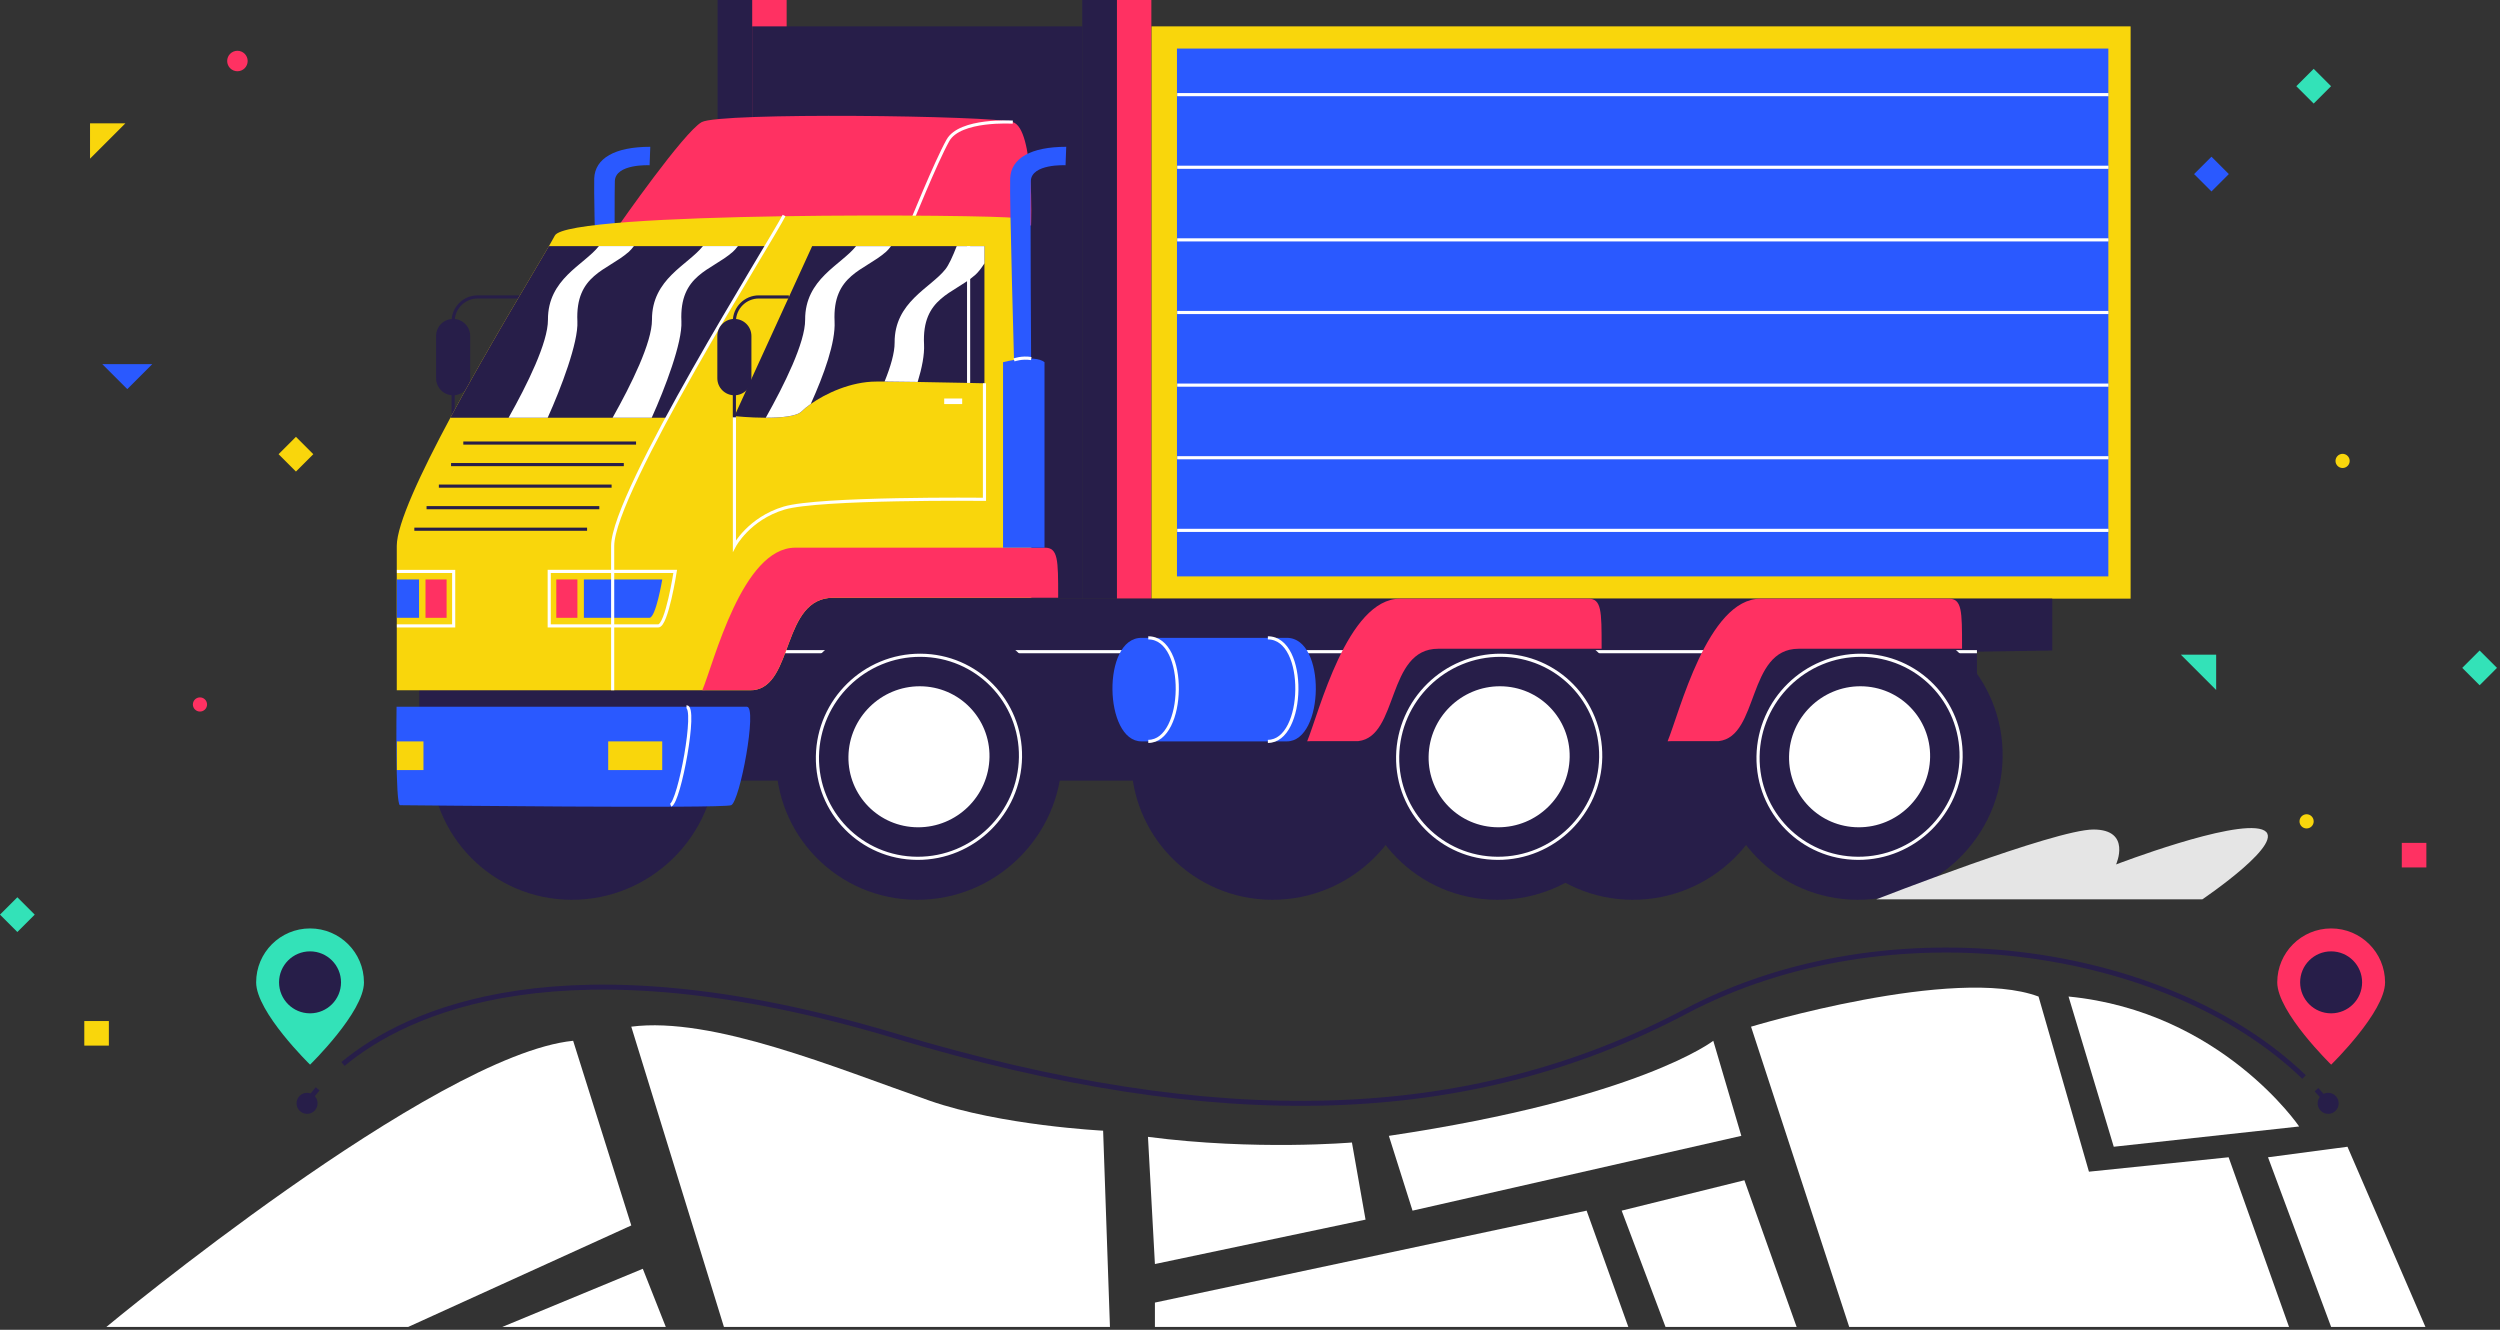 <svg width="611" height="325" viewBox="0 0 611 325" fill="none" xmlns="http://www.w3.org/2000/svg">
<rect x="0" y="0" width="611" height="325" fill="#333333" stroke="none"/>
<g clip-path="url(#clip0_3966_10033)">
<path d="M246.14 16.724L237.51 8.085H246.14V16.724Z" fill="#33E2B8"/>
<path d="M37.209 89H25L31.109 95.1L37.209 89Z" fill="#2A59FF"/>
<path d="M30.634 30.15L22.004 38.779V30.15H30.634Z" fill="#F9D60C"/>
<path d="M386.483 7H380.479V13.004H386.483V7Z" fill="#F9D60C"/>
<path d="M26.606 249.543H20.602V255.547H26.606V249.543Z" fill="#F9D60C"/>
<path d="M4.24 219.291L-0.006 223.536L4.24 227.782L8.485 223.536L4.24 219.291Z" fill="#33E2B8"/>
<path d="M565.464 16.822L561.219 21.067L565.464 25.313L569.71 21.067L565.464 16.822Z" fill="#33E2B8"/>
<path d="M540.48 38.3L536.234 42.546L540.48 46.791L544.725 42.546L540.48 38.3Z" fill="#2A59FF"/>
<path d="M72.329 106.758L68.084 111.003L72.329 115.249L76.575 111.003L72.329 106.758Z" fill="#F9D60C"/>
<path d="M606.021 158.983L601.775 163.229L606.021 167.474L610.266 163.228L606.021 158.983Z" fill="#33E2B8"/>
<path d="M593.004 206H587V212.004H593.004V206Z" fill="#FF3162"/>
<path d="M211.856 27.148H205.852V33.152H211.856V27.148Z" fill="#FF3162"/>
<path d="M50.605 172.173C50.605 173.135 49.826 173.906 48.872 173.906C47.918 173.906 47.139 173.127 47.139 172.173C47.139 171.219 47.918 170.44 48.872 170.44C49.826 170.44 50.605 171.219 50.605 172.173Z" fill="#FF3162"/>
<path d="M574.263 112.649C574.263 113.611 573.484 114.381 572.53 114.381C571.576 114.381 570.797 113.603 570.797 112.649C570.797 111.695 571.576 110.916 572.53 110.916C573.484 110.916 574.263 111.695 574.263 112.649Z" fill="#F9D60C"/>
<path d="M565.466 200.742C565.466 201.704 564.687 202.475 563.733 202.475C562.779 202.475 562 201.696 562 200.742C562 199.788 562.779 199 563.733 199C564.687 199 565.466 199.779 565.466 200.742Z" fill="#F9D60C"/>
<path d="M364.339 38.963C364.339 39.926 363.56 40.696 362.606 40.696C361.652 40.696 360.873 39.917 360.873 38.963C360.873 38.009 361.652 37.23 362.606 37.23C363.56 37.23 364.339 38.009 364.339 38.963Z" fill="#FF3162"/>
<path d="M60.53 14.912C60.53 16.295 59.409 17.415 58.027 17.415C56.644 17.415 55.523 16.295 55.523 14.912C55.523 13.529 56.644 12.409 58.027 12.409C59.409 12.409 60.53 13.529 60.53 14.912Z" fill="#FF3162"/>
</g>
<path d="M88.957 240.085C88.957 247.363 75.78 260.2 75.78 260.2C75.78 260.2 62.603 247.363 62.603 240.085C62.603 232.808 68.495 226.909 75.773 226.909C83.051 226.909 88.95 232.808 88.95 240.085H88.957Z" fill="#33E2B8"/>
<path d="M75.773 247.659C79.956 247.659 83.347 244.268 83.347 240.085C83.347 235.903 79.956 232.512 75.773 232.512C71.59 232.512 68.199 235.903 68.199 240.085C68.199 244.268 71.59 247.659 75.773 247.659Z" fill="#271E49"/>
<path d="M582.912 240.085C582.912 247.363 569.735 260.201 569.735 260.201C569.735 260.201 556.559 247.363 556.559 240.085C556.559 232.808 562.457 226.909 569.735 226.909C577.013 226.909 582.912 232.808 582.912 240.085Z" fill="#FF3162"/>
<path d="M569.726 247.659C573.909 247.659 577.3 244.268 577.3 240.085C577.3 235.903 573.909 232.512 569.726 232.512C565.543 232.512 562.152 235.903 562.152 240.085C562.152 244.268 565.543 247.659 569.726 247.659Z" fill="#271E49"/>
<path d="M75.045 269.579C75.045 269.579 75.825 268.222 77.623 266.106" stroke="#271E49" stroke-width="1.219" stroke-miterlimit="10"/>
<path d="M83.826 260.035C99.227 247.248 137.529 228.815 218.884 253.204C297.612 276.807 358.953 275.204 411.97 247.19C461.68 220.931 529.686 230.959 563.108 263.219" stroke="#271E49" stroke-width="1.219" stroke-miterlimit="10"/>
<path d="M566.146 266.316C567.136 267.377 568.081 268.467 568.998 269.572" stroke="#271E49" stroke-width="1.219" stroke-miterlimit="10"/>
<path d="M77.617 269.652C77.617 271.074 76.469 272.222 75.047 272.222C73.625 272.222 72.477 271.074 72.477 269.652C72.477 268.229 73.625 267.081 75.047 267.081C76.469 267.081 77.617 268.229 77.617 269.652Z" fill="#271E49"/>
<path d="M571.57 269.652C571.57 271.074 570.422 272.222 569 272.222C567.578 272.222 566.43 271.074 566.43 269.652C566.43 268.229 567.578 267.081 569 267.081C570.422 267.081 571.57 268.229 571.57 269.652Z" fill="#271E49"/>
<path d="M451.947 324.3L427.955 250.923C427.955 250.923 477.658 235.884 498.221 243.558L510.538 286.359L544.674 282.836L559.439 324.3H451.955H451.947Z" fill="white"/>
<path d="M505.555 243.559L516.601 280.265L561.914 275.312C561.914 275.312 542.875 247.212 505.555 243.551V243.559Z" fill="white"/>
<path d="M554.299 282.836L573.721 280.265L592.774 324.3H569.728L554.299 282.836Z" fill="white"/>
<path d="M339.438 277.601L345.221 295.882L425.58 277.601L418.728 254.367C418.728 254.367 400.685 268.46 339.445 277.601H339.438Z" fill="white"/>
<path d="M282.262 318.351L387.768 295.882L397.963 324.3H282.262V318.351Z" fill="white"/>
<path d="M407.05 324.3L396.336 295.882L426.328 288.453L439.093 324.3H407.05Z" fill="white"/>
<path d="M26 324.3C26 324.3 106.121 257.796 140.077 254.367L154.286 299.499L99.767 324.3H51.27H26Z" fill="white"/>
<path d="M122.764 324.3L157.102 310.091L162.719 324.3H122.764Z" fill="white"/>
<path d="M154.285 250.923L176.927 324.3H271.272L269.604 276.338C269.604 276.338 244.651 275.103 227.179 269.002C204.075 260.937 174.119 248.367 154.285 250.916V250.923Z" fill="white"/>
<path d="M280.564 277.839L282.261 308.929L333.74 298.077L330.412 279.226C330.412 279.226 306.845 281.269 280.564 277.847V277.839Z" fill="white"/>
<g clip-path="url(#clip1_3966_10033)">
<path d="M277.174 -0.001H272.955V146.305H277.174H281.393V-0.001H277.174Z" fill="#FF3162"/>
<path d="M188.037 -0.001H183.818V146.305H188.037H192.256V-0.001H188.037Z" fill="#FF3162"/>
<path d="M268.728 -0.001H264.502V146.306H268.728H272.947V-0.001H268.728Z" fill="#271E49"/>
<path d="M183.815 -0H175.377V146.306H183.815V-0Z" fill="#271E49"/>
<path d="M264.523 6.446H183.82V146.313H264.523V6.446Z" fill="#271E49"/>
<path d="M520.721 6.444H281.439V146.31H520.721V6.444Z" fill="#F9D60C"/>
<path d="M515.28 11.869H287.648V140.869H515.28V11.869Z" fill="#2A59FF"/>
<path d="M287.711 23.129H515.297" stroke="white" stroke-width="0.768" stroke-miterlimit="10"/>
<path d="M287.711 40.88H515.297" stroke="white" stroke-width="0.768" stroke-miterlimit="10"/>
<path d="M287.711 58.624H515.297" stroke="white" stroke-width="0.768" stroke-miterlimit="10"/>
<path d="M287.711 76.375H515.297" stroke="white" stroke-width="0.768" stroke-miterlimit="10"/>
<path d="M287.711 94.126H515.297" stroke="white" stroke-width="0.768" stroke-miterlimit="10"/>
<path d="M287.711 111.87H515.297" stroke="white" stroke-width="0.768" stroke-miterlimit="10"/>
<path d="M287.711 129.621H515.297" stroke="white" stroke-width="0.768" stroke-miterlimit="10"/>
<path d="M346.354 185.121C346.047 204.425 330.14 220.001 310.836 219.909C291.533 219.817 276.133 204.094 276.448 184.798C276.755 165.495 292.663 149.918 311.966 150.01C331.27 150.102 346.67 165.825 346.354 185.121Z" fill="#271E49"/>
<path d="M434.435 185.121C434.127 204.425 418.22 220.001 398.917 219.909C379.613 219.817 364.213 204.094 364.528 184.798C364.836 165.495 380.743 149.918 400.046 150.01C419.35 150.102 434.75 165.825 434.435 185.121Z" fill="#271E49"/>
<path d="M483.171 190.785H102.463V146.307H501.575V158.986L483.171 159.27V190.785Z" fill="#271E49"/>
<path d="M483.163 159.271H183.396" stroke="white" stroke-width="0.768" stroke-miterlimit="10"/>
<path d="M175.128 185.121C174.821 204.425 158.913 220.001 139.61 219.909C120.306 219.817 104.906 204.094 105.222 184.798C105.529 165.495 121.436 149.918 140.74 150.011C160.043 150.103 175.443 165.825 175.128 185.121Z" fill="#271E49"/>
<path d="M259.552 185.122C259.244 204.425 243.337 220.002 224.034 219.91C204.73 219.817 189.33 204.095 189.645 184.799C189.953 165.495 205.852 149.919 225.163 150.011C244.467 150.103 259.867 165.826 259.552 185.122Z" fill="#271E49"/>
<path d="M241.831 185.037C241.677 194.558 233.839 202.235 224.318 202.189C214.796 202.143 207.204 194.389 207.358 184.876C207.511 175.362 215.35 167.678 224.871 167.724C234.392 167.77 241.984 175.524 241.831 185.037Z" fill="white"/>
<path d="M249.406 185.076C249.183 198.777 237.894 209.835 224.193 209.774C210.491 209.712 199.556 198.547 199.779 184.845C200.002 171.143 211.29 160.085 224.992 160.147C238.693 160.208 249.628 171.374 249.406 185.076Z" stroke="white" stroke-width="0.768" stroke-miterlimit="10"/>
<path d="M278.973 181.194C269.806 181.194 269.237 155.889 278.973 155.889H314.499C324.235 155.889 323.667 181.194 314.499 181.194H278.973Z" fill="#2A59FF"/>
<path d="M280.639 155.889C290.375 155.889 289.806 181.195 280.639 181.195" stroke="white" stroke-width="0.768" stroke-miterlimit="10"/>
<path d="M309.867 155.889C319.604 155.889 319.035 181.194 309.867 181.194" stroke="white" stroke-width="0.768" stroke-miterlimit="10"/>
<path d="M401.351 185.121C401.043 204.425 385.136 220.002 365.833 219.909C346.529 219.817 331.129 204.095 331.444 184.799C331.752 165.495 347.659 149.919 366.962 150.011C386.266 150.103 401.666 165.826 401.351 185.121Z" fill="#271E49"/>
<path d="M383.626 185.037C383.472 194.558 375.634 202.235 366.112 202.188C356.591 202.142 348.999 194.389 349.153 184.875C349.306 175.362 357.145 167.677 366.666 167.723C376.187 167.769 383.779 175.523 383.626 185.037Z" fill="white"/>
<path d="M391.212 185.075C390.989 198.777 379.701 209.835 365.999 209.773C352.298 209.712 341.363 198.546 341.585 184.845C341.808 171.143 353.097 160.085 366.798 160.147C380.5 160.208 391.435 171.374 391.212 185.075Z" stroke="white" stroke-width="0.768" stroke-miterlimit="10"/>
<path d="M391.437 158.194V158.555H351.485C338.867 158.555 341.856 179.987 331.989 181.125H320.547L319.471 181.171C322.352 174.239 329.238 146.314 342.202 146.314H388.155C391.413 146.314 391.437 149.241 391.437 158.194Z" fill="#FF3162"/>
<path d="M489.44 185.121C489.133 204.424 473.226 220.001 453.922 219.909C434.619 219.816 419.219 204.094 419.534 184.798C419.841 165.494 435.748 149.918 455.052 150.01C474.356 150.102 489.755 165.825 489.44 185.121Z" fill="#271E49"/>
<path d="M471.719 185.036C471.566 194.557 463.727 202.234 454.206 202.188C444.685 202.142 437.093 194.388 437.246 184.875C437.4 175.361 445.238 167.677 454.76 167.723C464.281 167.769 471.873 175.523 471.719 185.036Z" fill="white"/>
<path d="M479.294 185.074C479.071 198.776 467.783 209.834 454.081 209.773C440.38 209.711 429.445 198.545 429.667 184.844C429.89 171.142 441.179 160.084 454.88 160.146C468.582 160.207 479.517 171.373 479.294 185.074Z" stroke="white" stroke-width="0.768" stroke-miterlimit="10"/>
<path d="M479.526 158.194V158.556H439.574C426.956 158.556 429.946 179.988 420.079 181.125H408.636L407.561 181.171C410.442 174.24 417.328 146.314 430.291 146.314H476.245C479.503 146.314 479.526 149.242 479.526 158.194Z" fill="#FF3162"/>
<path d="M143.494 133.848V88.517C143.494 88.517 151.171 86.511 153.63 88.517V133.848H143.494Z" fill="#2A59FF"/>
<path d="M146.25 91.092C146.25 91.092 145.044 48.55 145.228 43.609C145.413 38.668 150.292 35.878 158.93 35.878L158.761 40.389C158.761 40.389 150.431 39.959 150.269 44.255C150.108 48.55 150.361 91.092 150.361 91.092H146.243H146.25Z" fill="#2A59FF"/>
<path d="M146.166 87.965C146.166 87.965 148.064 87.258 150.37 87.634" stroke="white" stroke-width="0.768" stroke-miterlimit="10"/>
<path d="M128.653 72.572H116.727C113.43 72.572 110.748 75.246 110.748 78.551V101.989" stroke="#271E49" stroke-width="0.768" stroke-miterlimit="10"/>
<path d="M110.747 96.609C108.449 96.609 106.582 94.749 106.582 92.444V82.108C106.582 79.81 108.449 77.943 110.747 77.943C113.045 77.943 114.912 79.803 114.912 82.108V92.444C114.912 94.741 113.045 96.609 110.747 96.609Z" fill="#271E49"/>
<path d="M151.219 55.105C151.219 55.105 167.126 32.282 171.491 29.846C175.855 27.41 242.158 28.225 247.529 29.846C252.908 31.468 251.994 55.105 251.994 55.105H151.219Z" fill="#FF3162"/>
<path d="M247.528 29.847C247.528 29.847 234.618 29.032 231.667 34.312C228.716 39.583 222.445 55.106 222.445 55.106" stroke="white" stroke-width="0.768" stroke-miterlimit="10"/>
<path d="M252.053 145.73V146.091H203.663C191.045 146.091 194.034 167.523 184.167 168.66C183.898 168.691 183.622 168.706 183.322 168.706H96.971V133.419C96.971 128.078 102.865 115.522 110.073 102.089C119.048 85.337 130.06 67.24 134.164 60.154C134.848 58.971 135.34 58.087 135.601 57.58C138.644 51.563 243.169 52.424 247.895 53.277C252.46 54.107 252.083 139.497 252.045 145.73H252.053Z" fill="#F9D60C"/>
<path d="M187.258 60.154L163.036 102.089H110.059C119.034 85.337 130.046 67.24 134.15 60.154H187.258Z" fill="#271E49"/>
<path d="M154.922 60.153C154.484 60.737 154.046 61.221 153.638 61.582C148.382 66.185 140.575 67.038 141.113 78.55C141.374 83.691 137.078 94.956 133.858 102.087H124.299C128.825 94.042 133.951 83.698 133.92 78.135C133.874 68.153 142.673 64.794 146.338 60.184C146.346 60.176 146.353 60.161 146.369 60.145H154.929L154.922 60.153Z" fill="white"/>
<path d="M180.346 60.153C179.908 60.737 179.47 61.221 179.062 61.582C173.806 66.185 165.999 67.038 166.536 78.55C166.798 83.691 162.502 94.956 159.282 102.087H149.723C154.249 94.042 159.374 83.698 159.344 78.135C159.298 68.152 168.096 64.794 171.762 60.184C171.77 60.176 171.777 60.16 171.793 60.145H180.353L180.346 60.153Z" fill="white"/>
<path d="M142.691 141.619H161.857C161.857 141.619 160.289 150.994 158.714 150.994H142.699V141.619H142.691Z" fill="#2A59FF"/>
<path d="M141.115 141.619H135.959V150.994H141.115V141.619Z" fill="#FF3162"/>
<path d="M134.238 139.651H165.022C165.022 139.651 162.955 152.969 160.873 152.969H134.23V139.651H134.238Z" stroke="white" stroke-width="0.768" stroke-miterlimit="10"/>
<path d="M102.42 141.62V150.995H96.934V141.62H102.42Z" fill="#2A59FF"/>
<path d="M109.149 141.62H103.992V150.995H109.149V141.62Z" fill="#FF3162"/>
<path d="M96.937 152.97H110.877V139.652H96.891" stroke="white" stroke-width="0.768" stroke-miterlimit="10"/>
<path d="M258.611 145.73V146.091H203.658C191.04 146.091 194.03 167.523 184.163 168.661H172.72L171.645 168.707C174.526 161.775 181.412 133.85 194.375 133.85H255.337C258.595 133.85 258.618 136.778 258.618 145.73H258.611Z" fill="#FF3162"/>
<path d="M149.734 168.707V133.42C149.734 120.31 188.58 58.688 191.623 52.671" stroke="white" stroke-width="0.768" stroke-miterlimit="10"/>
<path d="M240.596 60.156V93.676C240.596 93.676 232.189 93.484 224.274 93.353C221.362 93.307 218.526 93.269 216.19 93.253C215.475 93.253 214.807 93.253 214.207 93.253C207.883 93.253 201.728 96.212 198.154 98.725C197.217 99.386 196.456 100.016 195.918 100.554C194.696 101.775 190.946 102.098 187.334 102.098H187.158C183.215 102.091 179.496 101.699 179.496 101.699L198.492 60.156H240.604H240.596Z" fill="#271E49"/>
<path d="M240.599 60.154V64.365C239.8 65.618 239.032 66.594 238.325 67.209C233.076 71.812 225.253 72.665 225.837 84.176C225.96 86.712 225.33 89.909 224.278 93.344C221.365 93.298 218.529 93.259 216.193 93.244C217.684 89.563 218.66 86.197 218.645 83.761C218.576 73.787 227.397 70.436 231.055 65.81C231.87 64.788 232.823 62.729 233.822 60.147H240.607L240.599 60.154Z" fill="white"/>
<path d="M217.779 60.154C217.341 60.738 216.903 61.223 216.496 61.584C211.24 66.187 203.432 67.04 203.97 78.551C204.231 83.692 201.373 91.584 198.153 98.716C197.215 99.376 196.455 100.006 195.917 100.544C194.695 101.766 190.945 102.089 187.333 102.089H187.156C191.682 94.043 196.808 83.7 196.777 78.136C196.731 68.154 205.53 64.796 209.196 60.185C209.203 60.178 209.211 60.162 209.226 60.147H217.787L217.779 60.154Z" fill="white"/>
<path d="M236.727 60.154V93.59" stroke="white" stroke-width="0.768" stroke-miterlimit="10"/>
<path d="M179.494 101.696V133.418C179.494 133.418 183.021 126.756 191.62 124.181C200.212 121.607 240.602 122.03 240.602 122.03V93.674" stroke="white" stroke-width="0.768" stroke-miterlimit="10"/>
<path d="M230.762 98.754H235.158V97.394H230.762V98.754Z" fill="white"/>
<path d="M245.143 133.848V88.516C245.143 88.516 252.819 86.511 255.279 88.516V133.848H245.143Z" fill="#2A59FF"/>
<path d="M247.908 91.091C247.908 91.091 246.702 48.549 246.886 43.608C247.071 38.667 251.95 35.877 260.588 35.877L260.419 40.388C260.419 40.388 252.089 39.958 251.927 44.254C251.766 48.549 252.02 91.091 252.02 91.091H247.901H247.908Z" fill="#2A59FF"/>
<path d="M247.832 87.965C247.832 87.965 249.73 87.258 252.036 87.634" stroke="white" stroke-width="0.768" stroke-miterlimit="10"/>
<path d="M192.798 72.572H185.459C182.162 72.572 179.48 75.246 179.48 78.551V101.989" stroke="#271E49" stroke-width="0.768" stroke-miterlimit="10"/>
<path d="M179.481 96.609C177.184 96.609 175.316 94.75 175.316 92.444V82.109C175.316 79.811 177.176 77.944 179.481 77.944C181.779 77.944 183.646 79.803 183.646 82.109V92.444C183.646 94.742 181.787 96.609 179.481 96.609Z" fill="#271E49"/>
<path d="M113.234 108.283H155.453" stroke="#271E49" stroke-width="0.768" stroke-miterlimit="10"/>
<path d="M110.238 113.547H152.457" stroke="#271E49" stroke-width="0.768" stroke-miterlimit="10"/>
<path d="M107.256 118.809H149.475" stroke="#271E49" stroke-width="0.768" stroke-miterlimit="10"/>
<path d="M104.252 124.075H146.471" stroke="#271E49" stroke-width="0.768" stroke-miterlimit="10"/>
<path d="M101.264 129.338H143.483" stroke="#271E49" stroke-width="0.768" stroke-miterlimit="10"/>
<path d="M96.92 172.733H182.556C185.131 172.733 180.835 195.932 178.691 196.793C176.539 197.654 99.786 196.793 97.765 196.793C96.582 196.793 96.92 172.733 96.92 172.733Z" fill="#2A59FF"/>
<path d="M167.783 172.733C170.358 172.733 166.062 195.932 163.918 196.793" stroke="white" stroke-width="0.768" stroke-miterlimit="10"/>
<path d="M161.847 181.194H148.645V188.202H161.847V181.194Z" fill="#F9D60C"/>
<path d="M103.494 181.193H96.939V188.202H103.494V181.193Z" fill="#F9D60C"/>
<path d="M458.543 219.801C458.543 219.801 502.222 202.734 511.628 202.734C521.034 202.734 517.168 211.271 517.168 211.271C517.168 211.271 545.747 200.306 552.848 202.734C559.948 205.162 538.247 219.801 538.247 219.801H458.543Z" fill="#E5E5E5"/>
<path d="M541.63 168.63L533 160H541.63V168.63Z" fill="#33E2B8"/>
</g>
<defs>
<clipPath id="clip0_3966_10033">
<rect width="610.26" height="264.765" fill="white" transform="translate(0 7)"/>
</clipPath>
<clipPath id="clip1_3966_10033">
<rect width="457.308" height="219.909" fill="white" transform="translate(97)"/>
</clipPath>
</defs>
</svg>

